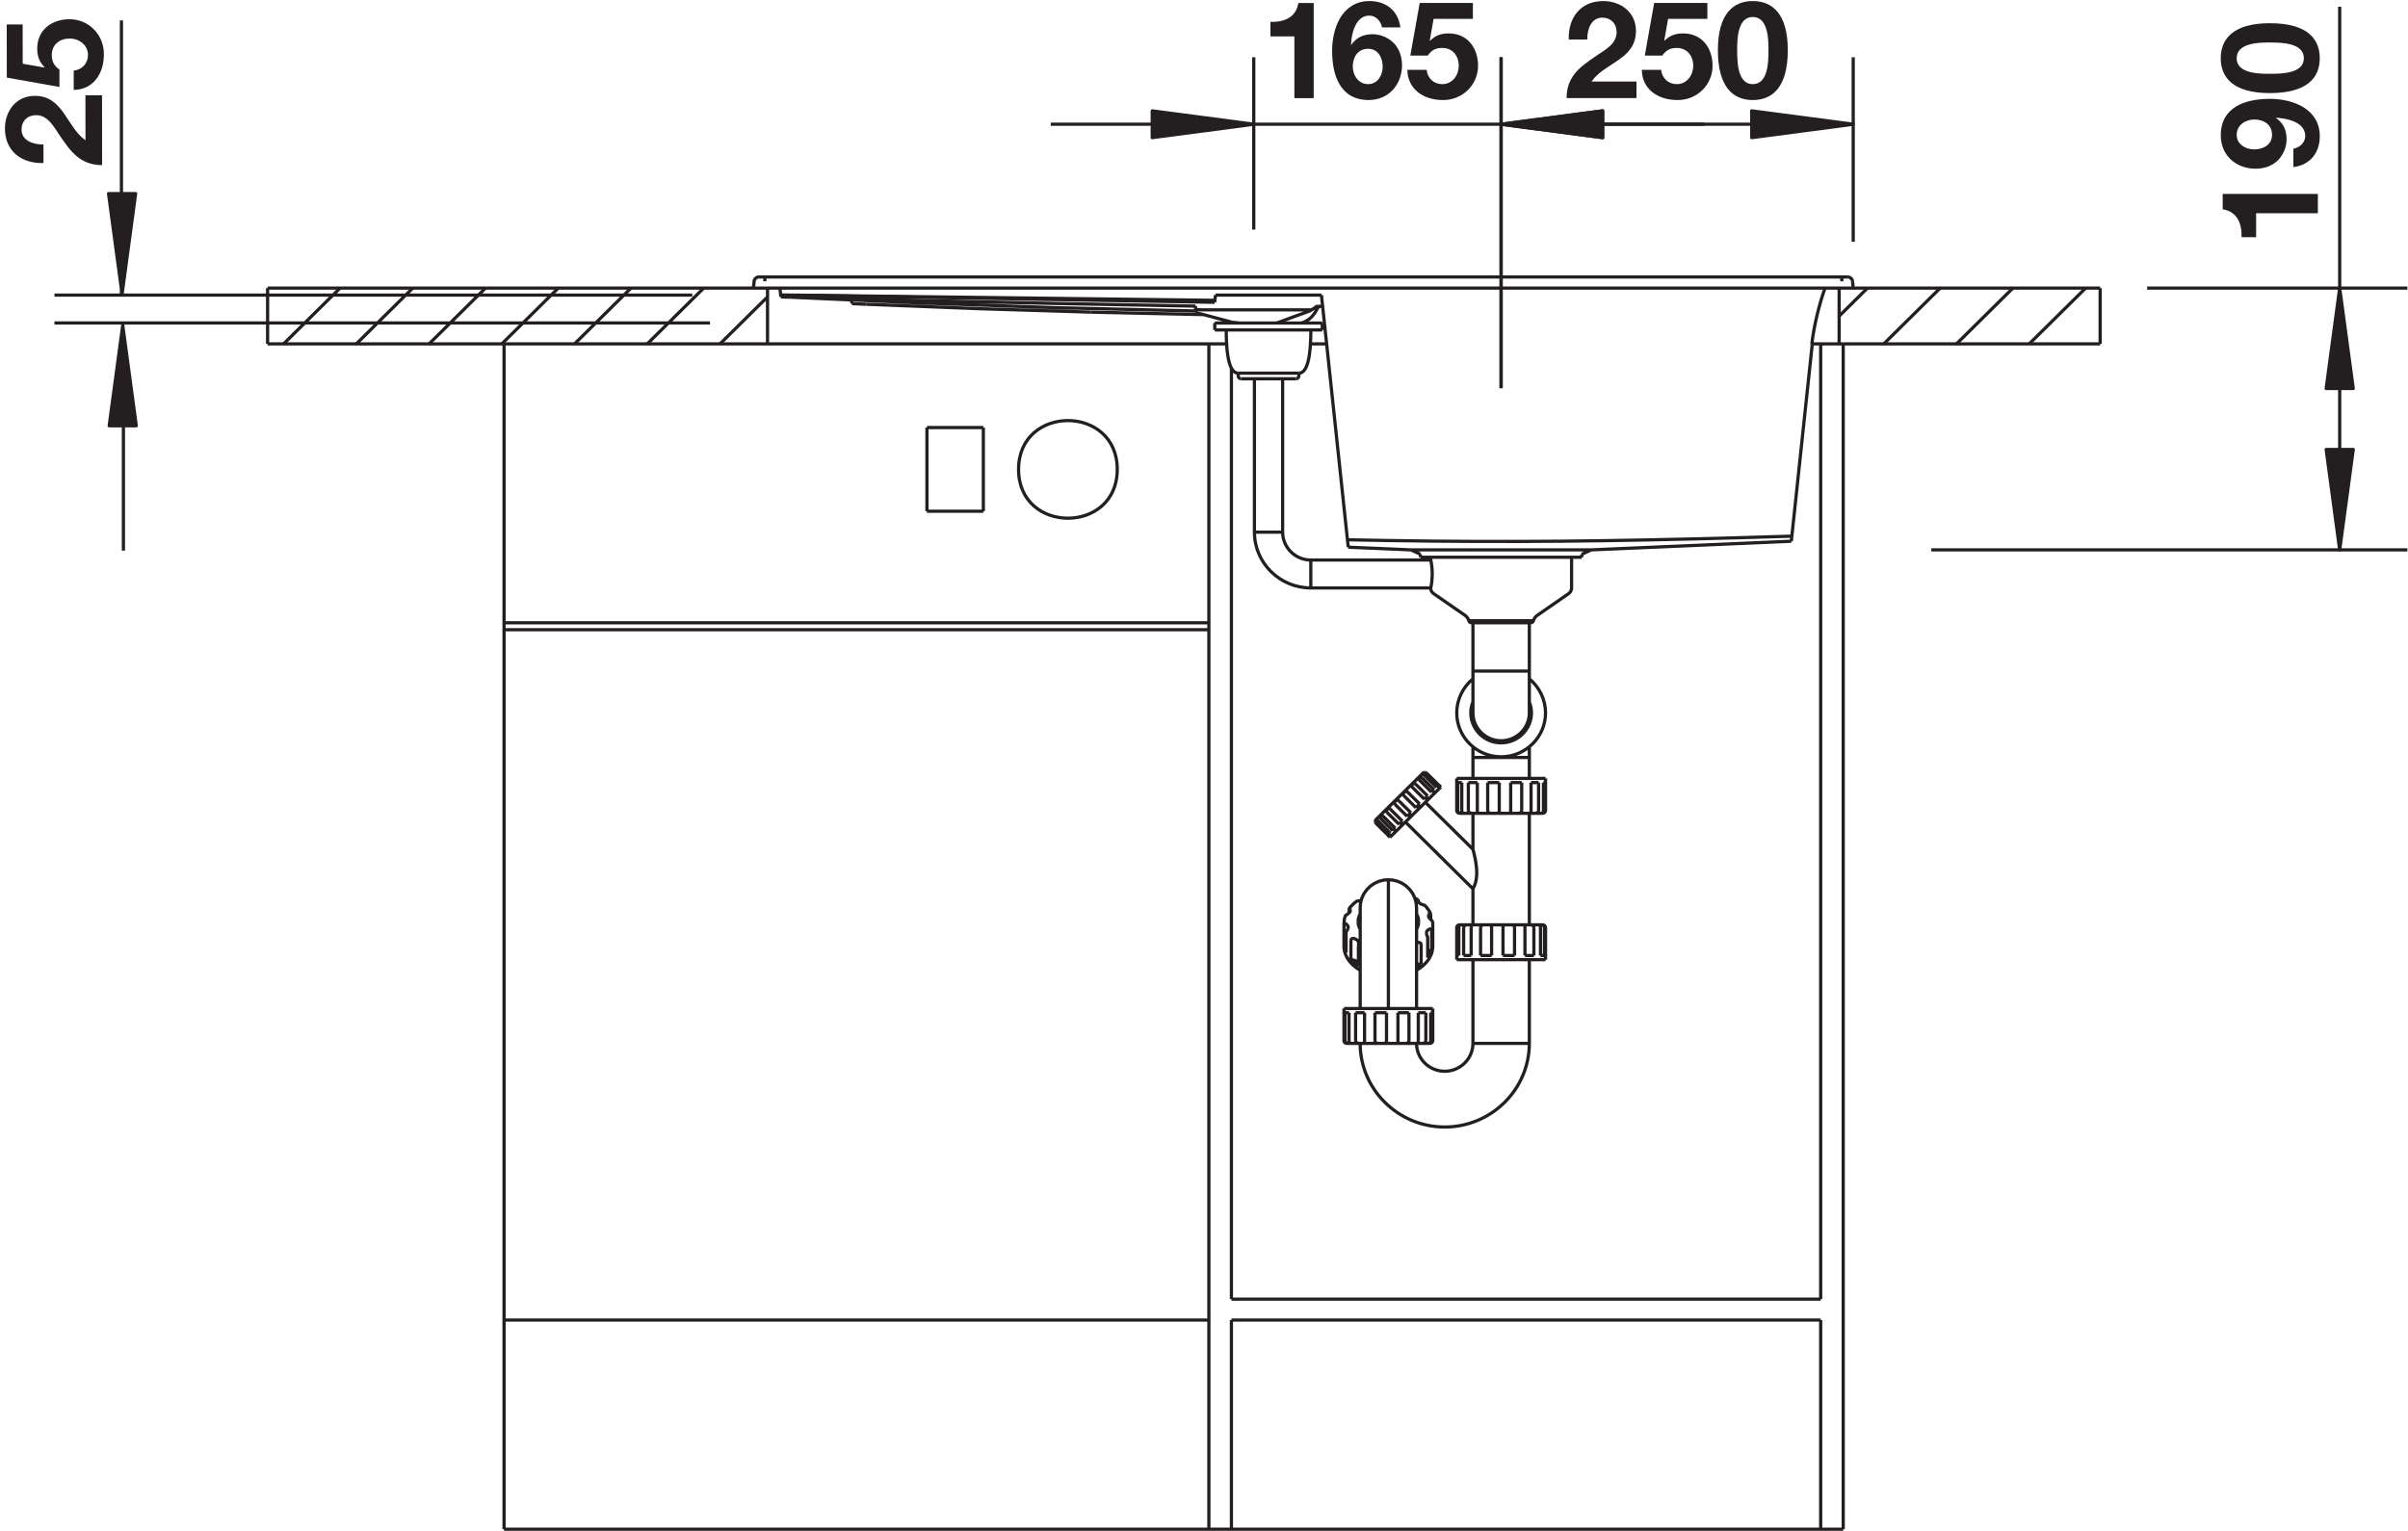 <?xml version="1.0" encoding="UTF-8" standalone="no"?>
<!-- Created with Inkscape (http://www.inkscape.org/) -->

<svg
   version="1.1"
   id="svg2"
   xml:space="preserve"
   width="141.527"
   height="90.001"
   viewBox="0 0 141.527 90.001"
   xmlns="http://www.w3.org/2000/svg"
   xmlns:svg="http://www.w3.org/2000/svg"><defs
     id="defs6"><clipPath
       clipPathUnits="userSpaceOnUse"
       id="clipPath76"><path
         d="M 0,67.501 H 106.145 V 0 H 0 Z"
         id="path74" /></clipPath></defs><g
     id="g8"
     transform="matrix(1.333,0,0,-1.333,0,90.001)"><g
       id="g10"
       transform="translate(103.16,54.811)"><path
         d="M 0,0 -0.596,-4.429 H 0.598 Z"
         style="fill:#231f20;fill-opacity:1;fill-rule:nonzero;stroke:none"
         id="path12" /></g><g
       id="g14"
       transform="translate(103.16,54.811)"><path
         d="M 0,0 -0.596,-4.429 H 0.598 Z"
         style="fill:none;stroke:#231f20;stroke-width:0.142;stroke-linecap:butt;stroke-linejoin:round;stroke-miterlimit:2.613;stroke-dasharray:none;stroke-opacity:1"
         id="path16" /></g><g
       id="g18"
       transform="translate(103.16,43.264)"><path
         d="m 0,0 v 5.773 m 0,0 V 23.955 M 0,11.546 V 5.773 M -18.006,0 H 2.984 M -8.49,11.546 H 2.984"
         style="fill:none;stroke:#231f20;stroke-width:0.142;stroke-linecap:butt;stroke-linejoin:round;stroke-miterlimit:2.613;stroke-dasharray:none;stroke-opacity:1"
         id="path20" /></g><g
       id="g22"
       transform="translate(103.16,43.264)"><path
         d="M 0,0 0.598,4.429 H -0.596 Z"
         style="fill:#231f20;fill-opacity:1;fill-rule:nonzero;stroke:none"
         id="path24" /></g><g
       id="g26"
       transform="translate(103.16,43.264)"><path
         d="M 0,0 0.598,4.429 H -0.596 Z"
         style="fill:none;stroke:#231f20;stroke-width:0.142;stroke-linecap:butt;stroke-linejoin:round;stroke-miterlimit:2.613;stroke-dasharray:none;stroke-opacity:1"
         id="path28" /></g><g
       id="g30"
       transform="translate(81.711,62.038)"><path
         d="M 0,0 -4.475,0.59 V -0.591 Z"
         style="fill:#231f20;fill-opacity:1;fill-rule:nonzero;stroke:none"
         id="path32" /></g><g
       id="g34"
       transform="translate(81.711,62.038)"><path
         d="M 0,0 -4.475,0.59 V -0.591 Z"
         style="fill:none;stroke:#231f20;stroke-width:0.142;stroke-linecap:butt;stroke-linejoin:round;stroke-miterlimit:2.613;stroke-dasharray:none;stroke-opacity:1"
         id="path36" /></g><g
       id="g38"
       transform="translate(66.186,62.038)"><path
         d="m 0,0 h 7.764 m 7.761,0 H 7.764 M 0,-11.642 V 2.953 m 15.525,-8.137 v 8.137"
         style="fill:none;stroke:#231f20;stroke-width:0.142;stroke-linecap:butt;stroke-linejoin:round;stroke-miterlimit:2.613;stroke-dasharray:none;stroke-opacity:1"
         id="path40" /></g><g
       id="g42"
       transform="translate(66.186,62.038)"><path
         d="M 0,0 4.477,-0.591 V 0.59 Z"
         style="fill:#231f20;fill-opacity:1;fill-rule:nonzero;stroke:none"
         id="path44" /></g><g
       id="g46"
       transform="translate(66.186,62.038)"><path
         d="M 0,0 4.477,-0.591 V 0.59 Z"
         style="fill:none;stroke:#231f20;stroke-width:0.142;stroke-linecap:butt;stroke-linejoin:round;stroke-miterlimit:2.613;stroke-dasharray:none;stroke-opacity:1"
         id="path48" /></g><g
       id="g50"
       transform="translate(66.186,62.038)"><path
         d="M 0,0 4.477,-0.591 V 0.59 Z"
         style="fill:#231f20;fill-opacity:1;fill-rule:nonzero;stroke:none"
         id="path52" /></g><g
       id="g54"
       transform="translate(66.186,62.038)"><path
         d="M 0,0 4.477,-0.591 V 0.59 Z"
         style="fill:none;stroke:#231f20;stroke-width:0.142;stroke-linecap:butt;stroke-linejoin:round;stroke-miterlimit:2.613;stroke-dasharray:none;stroke-opacity:1"
         id="path56" /></g><g
       id="g58"
       transform="translate(46.328,62.038)"><path
         d="M 0,0 H 14.405 M 8.952,0 H 0 M 28.811,0 H 14.405 m 5.453,0 h 8.953 M 8.952,-4.645 V 2.953 M 19.858,-11.642 V 2.953"
         style="fill:none;stroke:#231f20;stroke-width:0.142;stroke-linecap:butt;stroke-linejoin:round;stroke-miterlimit:2.613;stroke-dasharray:none;stroke-opacity:1"
         id="path60" /></g><g
       id="g62"
       transform="translate(55.279,62.038)"><path
         d="M 0,0 -4.476,0.59 V -0.591 Z"
         style="fill:#231f20;fill-opacity:1;fill-rule:nonzero;stroke:none"
         id="path64" /></g><g
       id="g66"
       transform="translate(55.279,62.038)"><path
         d="M 0,0 -4.476,0.59 V -0.591 Z"
         style="fill:none;stroke:#231f20;stroke-width:0.142;stroke-linecap:butt;stroke-linejoin:round;stroke-miterlimit:2.613;stroke-dasharray:none;stroke-opacity:1"
         id="path68" /></g><g
       id="g70"><g
         id="g72"
         clip-path="url(#clipPath76)"><g
           id="g78"
           transform="translate(49.261,46.815)"><path
             d="M 0,0 C 0.002,2.87 -4.353,2.87 -4.351,0 -4.353,-2.87 0.002,-2.871 0,-0.001 Z m -15.793,8.488 c -0.112,0 -0.207,-0.083 -0.217,-0.193 m 0.217,0.193 C -15.905,8.488 -16,8.405 -16.01,8.295 M 31.21,8.008 C 30.938,7.247 30.712,6.307 30.622,5.501 M 31.21,8.008 C 30.938,7.247 30.712,6.307 30.622,5.501 m 1.797,2.794 c -0.012,0.11 -0.106,0.193 -0.217,0.193 m 0.217,-0.193 c -0.012,0.11 -0.106,0.193 -0.217,0.193 M 6.048,-2.768 c 0,-1.355 1.117,-2.46 2.486,-2.46 m -2.486,2.46 c 0,-1.355 1.117,-2.46 2.486,-2.46 m -1.242,2.46 c 0,-0.677 0.559,-1.23 1.242,-1.23 m -1.242,1.23 c 0,-0.677 0.559,-1.23 1.242,-1.23 m 2.176,-21.318 c 0,-2.031 1.676,-3.689 3.728,-3.689 2.055,0 3.731,1.658 3.731,3.689 m -7.459,0 c 0,-2.031 1.676,-3.689 3.728,-3.689 2.055,0 3.731,1.658 3.731,3.689 m -4.973,0 c 0,-0.678 0.559,-1.23 1.242,-1.23 0.686,0 1.245,0.552 1.245,1.23 m -2.487,0 c 0,-0.678 0.559,-1.23 1.242,-1.23 0.686,0 1.245,0.552 1.245,1.23 m 2.838,18.88 c -0.083,-0.055 -0.145,-0.146 -0.17,-0.24 m 0.17,0.24 c -0.083,-0.055 -0.145,-0.146 -0.17,-0.24 m -2.85,0.002 c -0.025,0.094 -0.09,0.183 -0.17,0.238 m 0.17,-0.238 c -0.025,0.094 -0.09,0.183 -0.17,0.238 m 2.9,-0.33 c 0.055,0 0.106,0.038 0.12,0.091 m -0.12,-0.091 c 0.055,0 0.106,0.038 0.12,0.091 m -4.532,1.416 c 0.008,-0.088 0.059,-0.171 0.131,-0.221 m -0.131,0.221 c 0.008,-0.088 0.059,-0.171 0.131,-0.221 m 1.551,-1.195 c 0.014,-0.053 0.062,-0.091 0.119,-0.091 m -0.119,0.091 c 0.014,-0.053 0.062,-0.091 0.119,-0.091 m 4.281,1.286 c 0.082,0.056 0.131,0.152 0.131,0.252 M 19.901,-5.48 c 0.082,0.056 0.131,0.152 0.131,0.252 m -4.349,-5.511 c 0,-0.678 0.558,-1.23 1.242,-1.23 0.685,0 1.244,0.552 1.244,1.23 m -2.486,0 c 0,-0.678 0.558,-1.23 1.242,-1.23 0.685,0 1.244,0.552 1.244,1.23 M 7.882,3.998 c 0.068,0 0.125,0.055 0.125,0.123 M 7.882,3.998 c 0.068,0 0.125,0.055 0.125,0.123 m -2.674,0 C 5.333,4.053 5.39,3.998 5.458,3.998 M 5.333,4.121 C 5.333,4.053 5.39,3.998 5.458,3.998 M 15.679,-9.24 c -0.444,-0.364 -0.711,-0.924 -0.711,-1.499 0,-1.067 0.879,-1.937 1.957,-1.937 1.078,0 1.959,0.87 1.959,1.937 0,0.575 -0.268,1.135 -0.711,1.499 m -2.494,0 c -0.444,-0.364 -0.711,-0.924 -0.711,-1.499 0,-1.067 0.879,-1.937 1.957,-1.937 1.078,0 1.959,0.87 1.959,1.937 0,0.575 -0.268,1.135 -0.711,1.499 m -2.494,-1.024 c -0.059,-0.144 -0.09,-0.315 -0.09,-0.475 0,-0.728 0.599,-1.322 1.336,-1.322 0.736,0 1.338,0.594 1.338,1.322 0,0.16 -0.034,0.331 -0.09,0.475 m -2.494,0 c -0.059,-0.144 -0.09,-0.315 -0.09,-0.475 0,-0.728 0.599,-1.322 1.336,-1.322 0.736,0 1.338,0.594 1.338,1.322 0,0.16 -0.034,0.331 -0.09,0.475 m -4.627,-3.101 c -0.025,-0.004 -0.053,-0.015 -0.07,-0.035 m 0.07,0.035 c -0.025,-0.004 -0.053,-0.015 -0.07,-0.035 m -2.067,-2.043 c -0.017,-0.019 -0.031,-0.045 -0.035,-0.07 m 0.035,0.07 c -0.017,-0.019 -0.031,-0.045 -0.035,-0.07 m 3.594,0.468 c 0,-0.066 0.056,-0.123 0.123,-0.123 m -0.123,0.123 c 0,-0.066 0.056,-0.123 0.123,-0.123 m 3.668,0 c 0.068,0 0.125,0.057 0.125,0.123 m -0.125,-0.123 c 0.068,0 0.125,0.057 0.125,0.123 m 0,-5.166 c 0,0.069 -0.057,0.124 -0.125,0.124 m 0.125,-0.124 c 0,0.069 -0.057,0.124 -0.125,0.124 m -3.668,0 c -0.067,0 -0.123,-0.055 -0.123,-0.124 m 0.123,0.124 c -0.067,0 -0.123,-0.055 -0.123,-0.124 m -4.973,-4.982 c 0,-0.068 0.057,-0.123 0.125,-0.123 m -0.125,0.123 c 0,-0.068 0.057,-0.123 0.125,-0.123 m 3.666,0 c 0.068,0 0.125,0.055 0.125,0.123 m -0.125,-0.123 c 0.068,0 0.125,0.055 0.125,0.123 M -14.841,7.693 h 0.014 L 4.305,7.456 M 5.038,6.496 5.034,6.497 5.032,6.498 H 5.03 M 5.081,6.489 5.151,6.478 5.249,6.467 5.343,6.458 M 3.462,7.048 3.563,7.043 3.666,7.039 3.771,7.036 M -14.431,7.596 -8.775,7.342 -2.78,7.134 3.458,6.987 m -14.53,0.297 4.959,-0.196 4.959,-0.152 m 4.605,0.265 -6.129,0.116 -6.085,0.136 -5.669,0.143 M 8.563,7.036 6.933,7.037 5.335,7.036 H 3.771 M 8.11,6.458 8.157,6.467 8.198,6.478 M 13.95,-5.48 15.331,-6.436 m -1.965,2.694 -0.414,0.192 m -21.343,1.705 h 2.487 m 26.387,-1.897 v -0.133 m -0.451,0 v -1.353 m -6.215,1.261 0.002,-0.011 m -0.867,0.428 -2.767,0.119 M 7.292,-2.768 H 6.048 M 20.899,-3.55 h -7.947 m 7.531,-0.325 H 13.366 M 8.534,-3.998 h 5.289 m -5.289,-1.23 h 5.289 m 7.076,1.678 8.821,0.381 M 18.884,-21.625 v 1.414 m 0,6.582 v -1.416 m -0.002,1.231 v -1.231 m -0.045,-6.396 v 1.23 m -0.045,6.397 v -1.231 m -0.131,-6.396 v 1.23 m -0.084,6.397 v -1.231 m -0.207,-6.396 v 1.23 m -0.125,6.397 v -1.231 m -0.076,3.831 v 4.448 m 0,-14.859 v -3.691 m 0,10.148 v -4.919 m 0,7.854 v -1.396 m -0.193,-7.812 v 1.23 m -0.143,6.397 v -1.231 m -0.316,-6.396 v 1.23 m -0.17,6.397 v -1.231 m -0.338,-6.396 v 1.23 m -0.166,6.397 v -1.231 m -0.338,-6.396 v 1.23 m 1.469,0.073 v 0.006 m -3.707,6.124 -0.088,0.087 m -0.004,-0.003 -0.528,0.522 m 0.489,-0.56 -0.528,0.521 m 0.471,-0.578 -0.527,0.521 m 0.416,-0.632 -0.528,0.521 m 0.42,-0.627 -0.55,0.545 m 0.378,-0.715 -0.527,0.522 m 0.383,-0.664 -0.525,0.521 m 2.664,-2.73 -2.098,2.074 m -0.252,-0.074 -0.527,0.521 m 5.545,7.561 h -2.85 M -27.037,-6.766 H 4.04 m 14.191,0 H 15.62 M -27.037,-7.073 H 4.04 m 11.643,-1.821 h 2.486 m -1.836,-4.92 v -1.231 m -0.314,-6.396 v 1.23 m -0.143,6.397 v -1.231 m -0.193,3.831 v 4.448 m 0,-14.859 v -3.691 m 0,6.818 v -1.589 m 0,4.919 v -1.589 m 0,4.524 v -1.396 m -0.079,-7.812 v 1.23 m -0.125,6.397 v -1.231 m -0.207,-6.396 v 1.23 m -0.082,6.397 v -1.231 m -0.13,-6.396 v 1.23 m -0.047,6.397 v -1.231 m -0.043,-6.396 v 1.23 m -0.002,-1.414 v 1.414 m 0,6.582 v -1.416 m -1.057,-5.988 v 1 m 0,-3.746 v -1.414 m -0.002,1.231 v -1.231 m -0.045,3.996 v 0.869 m -0.045,0.479 v 0.23 m 0,-4.343 v -1.231 m -0.002,21.318 v -0.092 m -0.129,-17.57 v 0.869 m -0.082,-3.294 v -1.231 m -0.207,3.367 v 0.869 m -0.033,17.215 v -0.133 m -0.092,-15.179 v 0.033 m 0,-4.941 v -1.231 m 2.604,10.076 v -0.006 m -1.967,-4.91 -0.002,0.063 m -0.281,-0.496 v 0.015 m -2.252,4.912 0.002,-0.017 m 0,0 0.008,-0.02 m 0.318,0.297 0.551,-0.547 m 0.916,0.906 -0.527,0.522 m 0.302,-0.744 -0.527,0.521 m 0.363,-0.681 -0.527,0.521 m 3.428,-3.717 -2.977,2.946 m -0.135,0.039 -0.527,0.523 m 0.383,-0.664 -0.528,0.522 m 0.25,-0.799 -0.529,0.523 m 0.416,-0.635 -0.527,0.524 m 0.47,-0.578 -0.527,0.521 m 0.488,-0.56 -0.527,0.521 m 0.611,-0.611 -0.087,0.086 m 1.861,-3.692 -0.022,0.022 m -0.166,6.433 -0.019,0.008 m 0,0 -0.018,0.004 m 0.246,9.387 0.008,-0.031 0.01,-0.052 0.012,-0.07 0.011,-0.085 0.012,-0.099 0.01,-0.109 0.004,-0.117 0.002,-0.117 -0.006,-0.113 -0.006,-0.101 -0.008,-0.086 -0.01,-0.073 -0.009,-0.064 -0.01,-0.055 -0.008,-0.044 -0.008,-0.034 m -3.674,2.123 1.893,-0.034 1.881,-0.025 1.89,-0.013 1.901,-10e-4 1.89,0.011 1.885,0.023 1.893,0.033 1.949,0.043 2.086,0.054 2.326,0.069 m -11.166,-12.1 -0.002,-0.023 -0.008,-0.025 -0.015,-0.024 -0.022,-0.019 -0.027,-0.014 -0.029,-0.01 -0.034,-0.006 -0.033,-0.002 m 0.475,0.123 -0.002,-0.023 -0.01,-0.025 -0.014,-0.024 -0.017,-0.019 -0.022,-0.014 -0.023,-0.01 -0.023,-0.006 m -0.938,0.121 -0.004,-0.023 -0.006,-0.025 -0.013,-0.024 -0.02,-0.019 -0.023,-0.014 -0.03,-0.01 -0.033,-0.006 -0.035,-0.002 m 0.564,0.012 v 0.006 l 0.002,0.014 0.004,0.019 0.004,0.024 0.002,0.025 v 0.023 m -1.236,-5.166 v 0.024 l 0.004,0.025 0.008,0.024 0.009,0.019 0.016,0.016 0.019,0.008 0.026,0.006 0.027,0.002 m -0.275,5.042 v -0.023 l -0.004,-0.025 -0.008,-0.024 -0.012,-0.019 -0.013,-0.014 -0.022,-0.01 -0.023,-0.006 -0.03,-0.002 m 1.243,-4.964 v 0.013 l 0.002,0.016 0.005,0.008 0.01,0.006 0.014,0.002 m -0.029,-0.124 v 0.024 l -0.002,0.049 m 0.687,-0.073 -0.002,0.024 -0.006,0.025 -0.007,0.024 -0.01,0.019 -0.012,0.016 -0.01,0.008 -0.008,0.006 -0.005,0.002 m -4.692,0.117 -0.002,0.013 -0.01,0.02 -0.013,0.021 -0.018,0.022 -0.021,0.021 -0.047,0.041 M 5.028,4.48 5.052,4.436 5.077,4.395 5.108,4.357 5.142,4.323 5.179,4.293 5.222,4.268 5.272,4.251 5.333,4.244 m 7.311,-18.642 -0.016,0.018 -0.012,0.019 -0.006,0.022 v 0.021 l 0.006,0.022 0.014,0.023 0.019,0.02 0.022,0.019 0.023,0.016 0.026,0.007 0.023,0.003 0.024,-0.003 0.021,-0.009 0.018,-0.016 m 0.213,0.209 -0.018,0.018 -0.012,0.017 -0.01,0.018 -0.003,0.017 0.002,0.018 0.009,0.019 0.016,0.018 0.019,0.018 0.024,0.013 0.025,0.01 0.024,0.003 0.025,-0.003 0.022,-0.01 0.019,-0.013 m 0.318,0.44 v 0.001 l -0.003,0.006 0.003,0.008 0.01,0.007 0.016,0.006 0.019,0.004 h 0.022 l 0.023,-0.005 0.022,-0.009 0.017,-0.015 m -0.298,-0.25 -0.008,0.009 -0.014,0.014 -0.008,0.013 -0.004,0.013 0.006,0.013 0.01,0.012 0.016,0.014 0.019,0.012 0.024,0.006 0.023,0.003 0.023,-0.004 0.024,-0.007 0.019,-0.016 m 0.112,0.111 -0.016,0.016 -0.019,0.014 -0.016,0.009 -0.014,0.009 -0.008,0.006 m 0.168,0.042 -0.017,0.014 -0.02,0.011 m 0.078,-8.16 0.073,0.11 0.06,0.113 0.043,0.117 m 1.819,2.699 0.005,0.01 0.016,0.031 0.025,0.055 0.034,0.078 0.033,0.104 0.029,0.131 0.018,0.148 0.006,0.158 -0.006,0.164 -0.018,0.164 -0.023,0.159 -0.026,0.142 -0.027,0.123 -0.023,0.1 -0.018,0.076 -0.016,0.055 -0.009,0.043 m 0.336,-3.454 0.003,0.03 0.01,0.027 0.016,0.024 0.023,0.019 0.03,0.014 0.037,0.008 0.043,0.002 m -0.909,-0.124 0.004,0.024 0.008,0.025 0.016,0.024 0.021,0.019 0.026,0.016 0.031,0.008 0.033,0.006 0.031,0.002 m -1.836,-5.106 -0.003,-0.023 -0.008,-0.026 -0.016,-0.023 -0.021,-0.02 -0.028,-0.013 -0.029,-0.012 -0.033,-0.004 -0.033,-0.002 m -0.145,5.371 -0.016,-0.141 -0.045,-0.134 -0.033,-0.061 m 1.774,0.07 0.002,0.024 0.007,0.025 0.014,0.024 0.02,0.019 0.021,0.016 0.024,0.008 0.023,0.006 m -1.172,-5.104 -0.002,-0.023 -0.01,-0.026 -0.013,-0.023 -0.018,-0.02 -0.021,-0.013 -0.024,-0.012 -0.023,-0.004 m -0.17,4.863 0.004,0.03 0.015,0.044 0.028,0.041 0.041,0.036 m -0.856,-4.893 -0.002,-0.023 -0.007,-0.026 -0.014,-0.023 -0.018,-0.02 -0.025,-0.013 -0.029,-0.012 -0.032,-0.004 -0.035,-0.002 m 2.92,5.217 -0.002,-0.004 -0.002,-0.016 -0.002,-0.019 -0.004,-0.024 -0.002,-0.025 -0.002,-0.024 m -2.343,-5.093 v 0.006 l 0.004,0.013 0.002,0.02 0.004,0.023 10e-4,0.026 0.002,0.023 m 0.45,5.504 v 0.018 l 0.009,0.035 m -0.472,0.632 v 0.006 l 0.004,0.008 0.002,0.002 m 2.611,3.865 v -0.013 l -0.004,-0.014 -0.004,-0.01 -0.01,-0.006 -0.013,-0.002 m 0.029,0.123 v -0.023 l 0.002,-0.049 m -0.688,0.072 0.002,-0.023 0.004,-0.025 0.01,-0.024 0.01,-0.019 0.012,-0.014 0.009,-0.01 0.008,-0.006 0.004,-0.002 m -1.561,-5.5 -0.001,0.02 -0.006,0.023 -0.008,0.026 -0.01,0.025 -0.012,0.028 -0.009,0.027 -0.008,0.027 -0.006,0.026 m -0.356,1.412 -0.007,0.023 -0.002,0.02 -0.002,0.007 m 0.554,-0.593 0.002,-0.006 0.002,-0.016 m -0.004,0.022 -0.064,0.123 -0.123,0.172 -0.039,0.045 m -0.393,-0.352 0.033,-0.061 0.045,-0.136 0.016,-0.139 m -1.904,4.369 0.011,-0.021 0.016,-0.018 m 1.854,-3.373 0.004,-0.006 10e-4,-0.011 0.002,-0.016 m -1.654,3.613 -0.014,0.018 -0.009,0.021 -0.002,0.024 0.002,0.025 0.007,0.022 0.012,0.021 0.012,0.016 0.014,0.009 0.013,0.004 0.012,-0.002 0.014,-0.007 0.013,-0.014 0.01,-0.008 m 0.195,0.147 -0.013,0.017 -0.01,0.022 -0.002,0.023 0.002,0.025 0.01,0.026 0.013,0.023 0.018,0.02 0.02,0.015 0.017,0.01 0.018,0.002 0.017,-0.004 0.018,-0.008 0.019,-0.013 0.018,-0.016 m -0.59,-0.459 0.006,-0.006 0.008,-0.013 0.011,-0.016 0.014,-0.018 0.016,-0.017 m 2.267,-4.291 -0.025,0.031 -0.018,0.035 -0.007,0.035 -0.002,0.02 m -2.272,4.113 -0.015,0.018 -0.01,0.021 -0.004,0.022 v 0.021 l 0.004,0.02 0.006,0.015 0.007,0.01 0.006,0.004 0.008,-0.002 v -0.002 m 0.801,0.668 -0.014,0.018 -0.012,0.021 -0.003,0.022 0.002,0.025 0.009,0.024 0.016,0.023 0.019,0.023 0.02,0.018 0.023,0.014 0.022,0.006 h 0.021 l 0.022,-0.006 0.019,-0.012 0.02,-0.016 m 1.17,-4.636 -0.01,0.009 -0.021,0.014 -0.028,0.012 -0.029,0.011 -0.033,0.01 -0.033,0.01 m 26.777,24.727 2.486,2.46 m -29.502,-30.085 0.032,0.017 0.144,0.096 0.129,0.105 0.113,0.114 0.098,0.121 0.076,0.129 0.061,0.13 0.039,0.137 0.021,0.139 0.002,0.068 m -0.715,-0.926 0.08,0.047 0.123,0.086 m 0.289,0.545 0.043,0.035 0.063,0.03 0.07,0.019 m -0.041,15.969 -0.002,-0.017 m 0,0 -0.002,-0.01 m 0,0 v -0.004 m -2.445,-10.254 v -0.004 m 0,0 v -0.008 m 1.822,-8.254 v 4.451 m -0.336,-4.634 v -1.231 m -0.486,1.231 v -1.231 m 1.359,5.557 0.01,0.023 0.014,0.018 0.015,0.011 0.014,0.004 0.014,-0.002 0.012,-0.007 0.003,-0.008 m -3.642,-0.658 -0.01,-0.024 -0.014,-0.025 -0.029,-0.051 m -0.076,0.637 -0.031,-0.125 -0.018,-0.19 m 0.305,-0.734 0.004,0.017 0.008,0.02 0.015,0.016 0.022,0.013 0.027,0.01 0.029,0.002 0.033,-0.002 0.034,-0.01 m -0.475,0.612 0.002,0.015 0.01,0.016 0.013,0.012 0.018,0.005 h 0.022 l 0.023,-0.007 0.023,-0.014 0.022,-0.02 m 0.486,0.137 0.016,0.139 0.045,0.136 0.033,0.061 m -0.492,0.211 0.002,0.016 0.006,0.013 m 0.052,-0.07 -0.004,-0.031 -0.015,-0.043 -0.028,-0.041 -0.041,-0.035 m -0.007,-0.614 v -0.015 l -0.01,-0.037 m 1.697,-4.938 v -0.023 l -0.004,-0.026 -0.008,-0.023 -0.009,-0.02 -0.016,-0.013 -0.02,-0.012 -0.025,-0.004 -0.029,-0.002 m -0.854,0.045 v -0.014 l -0.002,-0.013 -0.006,-0.012 -0.009,-0.004 -0.014,-0.002 m -0.228,4.412 v -0.014 l -0.004,-0.027 -0.002,-0.029 -0.004,-0.028 -0.002,-0.023 -0.002,-0.02 m 1.322,-2.734 v 5.682 m -0.084,-5.865 v -1.231 m -0.508,1.231 v -1.231 m -0.459,1.231 v -1.231 m -0.193,5.865 v -4.451 m -0.078,1.865 v 0.869 m -0.125,-2.917 v -1.231 m -0.207,3.557 v 0.869 m -0.082,1.201 v 0.168 m 0,-4.564 v -1.231 m -0.131,3.877 v 0.869 m -0.047,-3.515 v -1.231 m -0.043,4.232 v 0.872 m -0.002,-0.944 v 1 m 0,-3.746 v -1.414 m 0.91,-0.072 v -0.006 m -0.627,5.846 v -0.014 m 1.096,3.914 0.002,-0.014 M 10.185,-3.431 9.003,7.688 m 4.264,-26.676 -0.147,0.084 m 0.453,5.539 h -0.015 m 4.611,0.658 h -2.486 m -0.715,-0.922 h 3.916 m -2.551,-0.185 h 0.51 m -1.653,0 h -0.177 m 0.863,0 h -0.397 m 2.354,0 h -0.486 m 1.23,0 h -0.332 m 0.637,0 h -0.09 m -3.545,-1.354 h -0.156 m 3.613,0 h -3.455 m 3.5,0 h -0.043 m -5.148,1.803 H 13.55 m 0,0 h -0.004 m -0.35,-7.512 0.03,0.008 m -2.323,-4.324 v -0.023 l 0.002,-0.049 m 2.291,5.937 -0.019,0.215 -0.057,0.209 -0.094,0.197 -0.129,0.178 -0.156,0.152 -0.181,0.123 -0.2,0.088 -0.213,0.053 -0.193,0.016 m -1.957,-2.864 0.016,-0.119 0.029,-0.119 0.045,-0.117 m 0.547,0.48 0.008,-0.025 0.002,-0.027 0.002,-0.016 m 0.064,0.623 -0.033,0.061 -0.045,0.134 -0.016,0.141 m -0.486,-0.137 0.025,-0.031 0.018,-0.033 0.008,-0.037 0.002,-0.02 m 3.252,1.012 -0.055,0.025 -0.045,0.032 -0.037,0.037 -0.026,0.043 m 5.469,-1.041 0.026,-0.008 0.025,-0.016 0.02,-0.019 0.013,-0.024 0.01,-0.025 0.002,-0.024 m -0.592,5.043 -0.008,0.002 -0.004,0.006 v 0.004 m -0.8,-0.012 -0.024,0.002 -0.021,0.006 -0.016,0.01 -0.01,0.014 -0.008,0.019 -0.005,0.024 -0.002,0.025 v 0.023 m -2.184,-0.123 -0.025,0.002 -0.028,0.006 -0.027,0.01 -0.023,0.014 -0.02,0.019 -0.016,0.024 -0.007,0.025 -0.004,0.023 m 1.47,-0.123 -0.033,0.002 -0.031,0.006 -0.027,0.01 -0.022,0.014 -0.016,0.019 -0.011,0.024 -0.008,0.025 -0.002,0.023 m -0.68,-0.123 -0.035,0.002 -0.033,0.006 -0.031,0.01 -0.026,0.014 -0.021,0.019 -0.016,0.024 -0.008,0.025 -0.004,0.023 m 21.526,20.581 2.486,2.46 M 13.716,-20.3 l 0.025,0.015 0.028,0.012 0.027,0.004 0.023,-0.004 0.02,-0.008 0.015,-0.014 0.008,-0.015 0.002,-0.018 m -3.674,0.739 -0.025,-0.02 -0.027,-0.018 -0.028,-0.017 -0.023,-0.018 -0.02,-0.019 -0.015,-0.02 -0.008,-0.017 m 0.182,0.349 0.007,0.006 0.01,0.002 0.012,-0.008 0.01,-0.013 0.007,-0.02 0.006,-0.023 m 0.254,0.361 -0.103,-0.084 -0.153,-0.156 -0.05,-0.065 m 1.798,3.143 2.243,2.218 m -2.327,-2.128 -0.003,-0.004 m 0.099,0.097 -0.057,-0.054 m 0.276,0.271 -0.106,-0.105 m 0.422,0.418 -0.144,-0.141 m 0.519,0.512 -0.164,-0.16 m 0.551,0.545 -0.162,-0.163 m 0.517,0.514 -0.144,-0.142 m 0.424,0.418 -0.108,-0.106 m 0.276,0.274 -0.057,-0.057 m 0.1,0.098 -0.004,-0.003 m 19.623,19.46 2.486,2.46 M 9.04,6.458 V 6.15 M 8.534,-3.998 v -1.23 M 8.231,6.458 V 6.489 M 8.007,4.244 V 4.121 M 7.292,3.998 v -6.766 m 11.479,-12.398 -0.022,-0.002 m -7.34,-0.275 2.067,2.043 m -3.356,-6.955 -0.014,-0.025 -0.011,-0.026 -0.006,-0.021 -0.002,-0.02 M 8.534,6.15 V 6.083 6.017 5.95 L 8.532,5.884 8.53,5.818 8.528,5.752 8.526,5.687 8.522,5.622 8.519,5.559 8.517,5.495 8.511,5.432 8.507,5.369 8.501,5.307 8.495,5.246 8.487,5.184 8.481,5.124 8.472,5.065 8.464,5.006 8.454,4.949 8.442,4.892 8.431,4.836 8.419,4.781 8.405,4.727 8.39,4.675 8.372,4.624 8.354,4.574 8.335,4.526 8.313,4.48 8.288,4.436 8.263,4.395 8.233,4.357 8.2,4.323 8.161,4.293 8.118,4.268 8.067,4.251 8.007,4.244 m 2.211,-29.437 0.002,-0.029 0.008,-0.028 0.009,-0.025 0.012,-0.018 0.012,-0.013 0.01,-0.008 0.007,-0.002 m 0.022,3.68 0.099,-0.1 0.112,-0.092 0.121,-0.086 m 0.078,-0.175 -0.031,0.017 -0.145,0.096 -0.129,0.105 -0.113,0.114 -0.096,0.121 -0.078,0.129 -0.06,0.13 -0.039,0.137 -0.022,0.139 -0.002,0.068 m 0.477,0.332 0.054,-0.023 0.047,-0.031 0.035,-0.04 0.026,-0.041 m -0.637,-0.125 0.066,-0.027 0.024,-0.016 m 5.517,0.917 0.008,-0.002 0.004,-0.006 0.002,-0.004 m 3.086,4.931 0.012,0.002 0.013,0.006 0.016,0.01 0.014,0.014 0.013,0.019 0.012,0.024 0.006,0.025 0.002,0.023 m -8.031,-3.951 -0.02,-0.008 -0.06,-0.017 M 31.829,6.76 33.077,7.996 M 6.048,3.998 V -2.768 M 5.333,4.244 V 4.121 M 5.034,-36.595 V 4.467 m 0,-51.211 v 9.225 M 5.03,6.458 v 0.04 M 4.3,6.458 V 6.15 M 4.04,-46.744 V 5.536 M 3.451,7.201 3.455,7.055 M 3.462,7.048 3.451,7.201 m 15.152,-27.288 h 0.156 m -3.613,0 h 3.455 m -3.498,0 h 0.043 m 3.515,-1.354 h 0.176 m -0.861,0 h 0.394 m -1.361,0 h 0.508 m -1.498,0 h 0.486 m -1.233,0 h 0.332 m -0.634,0 h 0.09 m -0.092,-0.184 h 3.916 m -3.803,1.536 0.022,0.002 m 4.798,14.607 -1.38,-0.956 M 4.33,7.688 4.296,7.37 m 9.615,-31.149 H 9.995 m 3.824,-0.183 h 0.09 m -3.691,0 H 10.04 m 0.863,0 h -0.396 m 1.363,0 h -0.508 m 1.498,0 h -0.486 m 1.232,0 H 13.274 M 8.819,7.092 v 0 m 1.455,-32.408 H 10.12 m 3.613,0 h -3.455 m 3.498,0 h -0.043 m 4.436,0 h -2.486 m -1.885,0.002 -0.022,-0.002 m 6.707,21.574 0.416,0.192 m -26.803,1.705 v 3.69 M 8.819,7.092 8.849,7.134 M -8.391,1.845 v -3.69 m -3.308,9.157 -0.016,0.155 m -3.158,0.529 0.041,-0.389 M 31.015,-36.595 H 5.034 m 0,-0.924 h 25.981 m -26.975,0 H -27.037 M 8.849,7.134 8.911,7.18 M -15.42,7.996 v -2.46 m -0.118,2.952 V 8.295 M 8.231,6.489 8.419,6.599 M -16.01,8.295 -16.042,7.996 M 8.198,6.478 8.231,6.489 M 32.009,-46.744 H -27.037 M 4.806,6.15 V 6.083 6.017 L 4.808,5.95 V 5.884 L 4.81,5.818 4.812,5.752 4.815,5.687 4.817,5.622 4.821,5.559 M 3.465,6.935 3.466,6.923 V 6.916 6.913 H 3.465 M 3.462,7.048 3.464,6.991 3.465,6.956 V 6.935 m -0.01,0.12 0.003,-0.06 V 6.988 M 4.821,5.559 4.825,5.495 4.829,5.432 4.833,5.369 4.839,5.307 4.845,5.246 4.853,5.184 4.86,5.124 4.868,5.065 4.876,5.006 4.888,4.949 4.897,4.892 4.909,4.836 4.923,4.781 4.937,4.727 4.95,4.675 4.968,4.624 4.985,4.574 5.005,4.526 5.028,4.48 m 11.391,-24.567 0.023,-0.002 0.02,-0.006 0.016,-0.008 0.011,-0.016 0.008,-0.019 0.004,-0.024 0.004,-0.025 v -0.024 m 2.183,0.124 0.026,-0.002 0.027,-0.006 m -0.543,0.008 0.043,-0.002 0.037,-0.008 0.034,-0.014 0.025,-0.019 0.017,-0.024 0.012,-0.027 0.004,-0.03 m -1.004,0.124 0.035,-0.002 0.032,-0.006 0.027,-0.008 0.021,-0.016 0.016,-0.019 0.012,-0.024 0.006,-0.025 0.002,-0.024 M 10.3,-21.636 h 0.076 l 0.074,-0.014 0.067,-0.027 0.056,-0.035 0.041,-0.045 0.018,-0.039 m 1.322,3.699 -0.195,-0.016 -0.211,-0.051 -0.199,-0.09 -0.182,-0.121 -0.158,-0.154 -0.129,-0.178 -0.094,-0.195 -0.057,-0.211 -0.019,-0.215 m 4.436,-0.759 -0.01,-0.002 -0.014,-0.006 -0.016,-0.008 -0.015,-0.016 -0.012,-0.019 -0.012,-0.024 -0.005,-0.025 -0.002,-0.024 m -4.379,1.19 -0.043,-0.008 -0.037,-0.008 -0.034,-0.009 -0.025,-0.01 -0.01,-0.008 m 2.74,-6.252 -0.007,0.002 -0.002,0.004 -0.002,0.006 m -0.801,-0.012 -0.023,0.002 -0.022,0.004 -0.016,0.012 -0.009,0.013 -0.008,0.02 -0.004,0.023 -0.004,0.026 v 0.023 m -2.184,-0.123 -0.025,0.002 -0.027,0.004 -0.028,0.012 -0.023,0.013 -0.02,0.02 -0.015,0.023 -0.008,0.026 -0.004,0.023 m 1.471,-0.123 -0.033,0.002 -0.032,0.004 -0.027,0.012 -0.022,0.013 -0.015,0.02 -0.012,0.023 -0.006,0.026 -0.002,0.023 m -0.681,-0.123 -0.035,0.002 -0.034,0.004 -0.031,0.012 -0.025,0.013 -0.022,0.02 -0.015,0.023 -0.008,0.026 -0.004,0.023 m 2.719,4.324 0.035,0.004 h 0.033 l 0.031,-0.008 0.026,-0.011 0.021,-0.016 0.016,-0.02 0.008,-0.019 0.003,-0.018 m -0.203,-0.877 0.051,0.012 0.076,0.004 0.076,-0.008 m 0.334,-3.49 0.01,0.002 0.014,0.004 0.015,0.012 0.014,0.013 0.014,0.02 0.012,0.023 0.005,0.026 0.002,0.023 M 8.626,6.791 8.663,6.836 8.698,6.884 8.731,6.934 8.763,6.987 8.794,7.041 8.819,7.092 M 8.515,6.675 8.552,6.71 8.589,6.749 8.626,6.791 M 8.354,6.555 8.36,6.559 8.38,6.571 8.409,6.591 8.442,6.615 8.478,6.643 8.515,6.675 M 8.563,7.036 8.524,7.01 8.479,6.984 8.421,6.961 M 8.724,7.147 8.763,7.174 8.806,7.191 8.851,7.196 M 8.724,7.147 8.675,7.105 8.62,7.068 8.563,7.036 M 7.044,6.458 7.44,6.606 7.925,6.784 8.421,6.961 m -25.935,-1.425 2.094,2.071 m -11.617,-54.351 v 52.28 m 6.316,0 2.486,2.46 m -5.693,-2.46 2.486,2.46 m -5.693,-2.46 2.486,2.46 m -5.693,-2.46 2.486,2.46 m -9.607,-2.46 v 2.46 m 3.914,-2.46 2.486,2.46 m -5.693,-2.46 2.486,2.46 m 15.531,-0.308 h -28.122 m 28.905,-1.23 h -28.905"
             style="fill:none;stroke:#231f20;stroke-width:0.142;stroke-linecap:butt;stroke-linejoin:round;stroke-miterlimit:2.613;stroke-dasharray:none;stroke-opacity:1"
             id="path80" /></g><g
           id="g82"
           transform="translate(92.598,52.35)"><path
             d="M 0,0 V 2.461 M -10.918,2.76 -10.887,2.461 M -57.436,2.147 -39.041,1.835 m -20.09,1.117 h 47.996 M -80.8,2.461 H 0 M -34.334,2.153 h -4.673 m 27.679,-54.432 V 0 m -0.063,2.952 V 2.76 M -11.508,2.461 V 0 m -0.814,-42.131 V 0 m 0,-52.279 v 9.224 M -38.307,0.962 v 0 m -1.156,0.312 1.156,-0.312 m 0,0 -0.997,0.269 m -0.236,0.063 0.077,-0.02 m -0.152,0.04 0.075,-0.02 m -0.157,0.041 0.082,-0.021 m -0.172,0.043 0.09,-0.022 m -0.175,0.043 0.085,-0.021 m 1.488,-0.396 0.043,-0.007 m -16.767,0.822 0.614,-0.027 m -0.613,0.027 h -0.014 m -2.733,0.285 -0.4,0.01 M -44.491,1.4 -39.532,1.292 m 5.046,0.369 h 0.205 m -4.756,-0.739 h 4.74 m -4.74,-0.307 h 4.74 M -12.697,0 H 0 m -80.8,0 h 42.284 m 4.411,0 h -0.713 m -3.186,-1.291 h 2.674 m -2.549,-0.247 h 2.424 m 1.029,3.183 0.043,0.008 m 20.766,-10.358 0.92,8.66 M -49.241,-3.69 h -2.487"
             style="fill:none;stroke:#231f20;stroke-width:0.142;stroke-linecap:butt;stroke-linejoin:round;stroke-miterlimit:2.613;stroke-dasharray:none;stroke-opacity:1"
             id="path84" /></g><g
           id="g86"
           transform="translate(5.383,54.55)"><path
             d="M 0,0 0.597,4.429 H -0.597 Z M -0.029,0.005 V 10.241 Z M 0.058,-11.32 v 5.75 z m -0.029,9.937 -0.597,-4.429 h 1.194 z"
             style="fill:#231f20;fill-opacity:1;fill-rule:nonzero;stroke:none"
             id="path88" /></g><g
           id="g90"
           transform="translate(5.383,54.55)"><path
             d="M 0,0 0.597,4.429 H -0.597 Z M -0.029,0.005 V 12.068 M 0.058,-11.32 v 5.75 m -0.029,4.187 -0.597,-4.429 h 1.194 z"
             style="fill:none;stroke:#231f20;stroke-width:0.142;stroke-linecap:butt;stroke-linejoin:round;stroke-miterlimit:2.613;stroke-dasharray:none;stroke-opacity:1"
             id="path92" /></g><g
           id="g94"
           transform="translate(102.198,58.964)"><path
             d="m 0,0 v -0.852 h -2.723 v -1.055 h -0.641 c 0.018,0.594 -0.192,1.134 -0.833,1.229 V 0 Z"
             style="fill:#231f20;fill-opacity:1;fill-rule:nonzero;stroke:none"
             id="path96" /></g><g
           id="g98"
           transform="translate(99.397,62.247)"><path
             d="m 0,0 c -0.39,0 -0.779,-0.246 -0.779,-0.678 0,-0.407 0.384,-0.641 0.767,-0.641 0.396,0 0.792,0.203 0.792,0.641 C 0.78,-0.222 0.414,0 0,0 m 1.722,-1.29 c 0.281,0.055 0.521,0.27 0.521,0.564 0,0.624 -0.815,0.774 -1.277,0.804 L 0.954,0.066 c 0.336,-0.234 0.468,-0.54 0.468,-0.948 0,-0.359 -0.168,-0.725 -0.432,-0.965 -0.259,-0.222 -0.6,-0.324 -0.935,-0.324 -0.859,0 -1.535,0.588 -1.535,1.469 0,1.271 1.109,1.613 2.169,1.613 1.033,0 2.196,-0.455 2.196,-1.649 0,-0.725 -0.42,-1.265 -1.163,-1.361 z"
             style="fill:#231f20;fill-opacity:1;fill-rule:nonzero;stroke:none"
             id="path100" /></g><g
           id="g102"
           transform="translate(101.58,64.947)"><path
             d="m 0,0 c 0,0.696 -1.026,0.696 -1.5,0.696 -0.437,0 -1.463,0 -1.463,-0.696 0,-0.689 1.026,-0.684 1.463,-0.684 0.474,0 1.5,0 1.5,0.684 m -3.664,0 c 0,0.839 0.527,1.547 2.164,1.547 1.674,0 2.201,-0.708 2.201,-1.547 0,-0.833 -0.527,-1.535 -2.201,-1.535 -1.637,0 -2.164,0.702 -2.164,1.535"
             style="fill:#231f20;fill-opacity:1;fill-rule:nonzero;stroke:none"
             id="path104" /></g><g
           id="g106"
           transform="translate(57.923,63.189)"><path
             d="m 0,0 h -0.852 v 2.723 h -1.055 v 0.641 c 0.594,-0.018 1.134,0.192 1.229,0.833 H 0 Z"
             style="fill:#231f20;fill-opacity:1;fill-rule:nonzero;stroke:none"
             id="path108" /></g><g
           id="g110"
           transform="translate(59.646,64.587)"><path
             d="m 0,0 c 0,-0.39 0.246,-0.78 0.678,-0.78 0.408,0 0.641,0.384 0.641,0.767 0,0.397 -0.204,0.792 -0.641,0.792 C 0.222,0.779 0,0.413 0,0 M 1.289,1.721 C 1.235,2.003 1.02,2.242 0.726,2.242 0.114,2.242 -0.06,1.427 -0.078,0.965 l 0.013,-0.012 c 0.233,0.336 0.539,0.468 0.947,0.468 0.359,0 0.725,-0.168 0.965,-0.432 0.222,-0.258 0.324,-0.599 0.324,-0.935 0,-0.858 -0.594,-1.535 -1.469,-1.535 -1.271,0 -1.613,1.109 -1.613,2.17 0,1.032 0.455,2.195 1.648,2.195 0.726,0 1.266,-0.419 1.362,-1.163 z"
             style="fill:#231f20;fill-opacity:1;fill-rule:nonzero;stroke:none"
             id="path112" /></g><g
           id="g114"
           transform="translate(64.942,66.686)"><path
             d="m 0,0 h -1.733 l -0.168,-0.953 0.012,-0.013 c 0.234,0.235 0.486,0.324 0.822,0.324 0.827,0 1.294,-0.641 1.294,-1.427 0,-0.864 -0.718,-1.529 -1.558,-1.511 -0.816,0 -1.541,0.45 -1.56,1.331 h 0.852 c 0.042,-0.378 0.312,-0.63 0.689,-0.63 0.445,0 0.726,0.391 0.726,0.81 0,0.438 -0.27,0.786 -0.726,0.786 -0.305,0 -0.473,-0.102 -0.641,-0.336 h -0.768 l 0.414,2.32 H 0 Z"
             style="fill:#231f20;fill-opacity:1;fill-rule:nonzero;stroke:none"
             id="path116" /></g><g
           id="g118"
           transform="translate(1.917,60.328)"><path
             d="M 0,0 C -0.959,-0.031 -1.698,0.514 -1.699,1.522 -1.7,2.289 -1.208,2.961 -0.387,2.962 0.243,2.963 0.591,2.628 0.885,2.214 1.179,1.8 1.42,1.309 1.852,1.003 L 1.85,2.988 2.582,2.989 2.585,-0.093 C 1.613,-0.088 1.199,0.505 0.706,1.23 0.454,1.602 0.196,2.105 -0.32,2.111 -0.716,2.11 -0.967,1.846 -0.967,1.48 -0.966,0.977 -0.445,0.815 -0.001,0.816 Z"
             style="fill:#231f20;fill-opacity:1;fill-rule:nonzero;stroke:none"
             id="path120" /></g><g
           id="g122"
           transform="translate(0.999,66.44)"><path
             d="M 0,0 0.002,-1.733 0.955,-1.9 0.967,-1.888 c -0.234,0.228 -0.324,0.491 -0.324,0.821 -0.001,0.827 0.64,1.296 1.426,1.297 0.863,0 1.53,-0.712 1.512,-1.558 10e-4,-0.815 -0.448,-1.547 -1.329,-1.56 l -10e-4,0.851 c 0.372,0.043 0.629,0.319 0.629,0.69 -10e-4,0.444 -0.391,0.725 -0.811,0.725 -0.437,0 -0.785,-0.27 -0.784,-0.726 0,-0.306 0.108,-0.474 0.336,-0.642 l 0.001,-0.767 -2.321,0.412 -0.003,2.344 z"
             style="fill:#231f20;fill-opacity:1;fill-rule:nonzero;stroke:none"
             id="path124" /></g><g
           id="g126"
           transform="translate(69.168,65.774)"><path
             d="m 0,0 c -0.029,0.959 0.516,1.697 1.523,1.697 0.768,0 1.44,-0.491 1.44,-1.313 0,-0.63 -0.336,-0.977 -0.75,-1.271 C 1.799,-1.181 1.308,-1.421 1.002,-1.853 h 1.984 v -0.731 h -3.082 c 0.006,0.971 0.6,1.384 1.325,1.876 0.373,0.252 0.876,0.51 0.882,1.026 0,0.396 -0.263,0.647 -0.63,0.647 C 0.978,0.965 0.815,0.444 0.815,0 Z"
             style="fill:#231f20;fill-opacity:1;fill-rule:nonzero;stroke:none"
             id="path128" /></g><g
           id="g130"
           transform="translate(75.28,66.686)"><path
             d="M 0,0 H -1.732 L -1.9,-0.954 -1.889,-0.965 c 0.228,0.234 0.493,0.323 0.822,0.323 0.828,0 1.296,-0.641 1.296,-1.427 0,-0.864 -0.714,-1.529 -1.56,-1.511 -0.815,0 -1.547,0.45 -1.559,1.331 h 0.852 c 0.041,-0.371 0.317,-0.63 0.689,-0.63 0.444,0 0.726,0.391 0.726,0.81 0,0.438 -0.271,0.786 -0.726,0.786 -0.306,0 -0.473,-0.109 -0.641,-0.336 h -0.768 l 0.413,2.321 H 0 Z"
             style="fill:#231f20;fill-opacity:1;fill-rule:nonzero;stroke:none"
             id="path132" /></g><g
           id="g134"
           transform="translate(77.279,63.806)"><path
             d="m 0,0 c 0.695,0 0.695,1.026 0.695,1.5 0,0.437 0,1.463 -0.695,1.463 -0.684,0 -0.684,-1.026 -0.684,-1.463 0,-0.474 0,-1.5 0.684,-1.5 M 0,3.665 C 0.84,3.665 1.547,3.137 1.547,1.5 1.547,-0.174 0.84,-0.701 0,-0.701 c -0.827,0 -1.535,0.527 -1.535,2.201 0,1.637 0.708,2.165 1.535,2.165"
             style="fill:#231f20;fill-opacity:1;fill-rule:nonzero;stroke:none"
             id="path136" /></g></g></g></g></svg>

